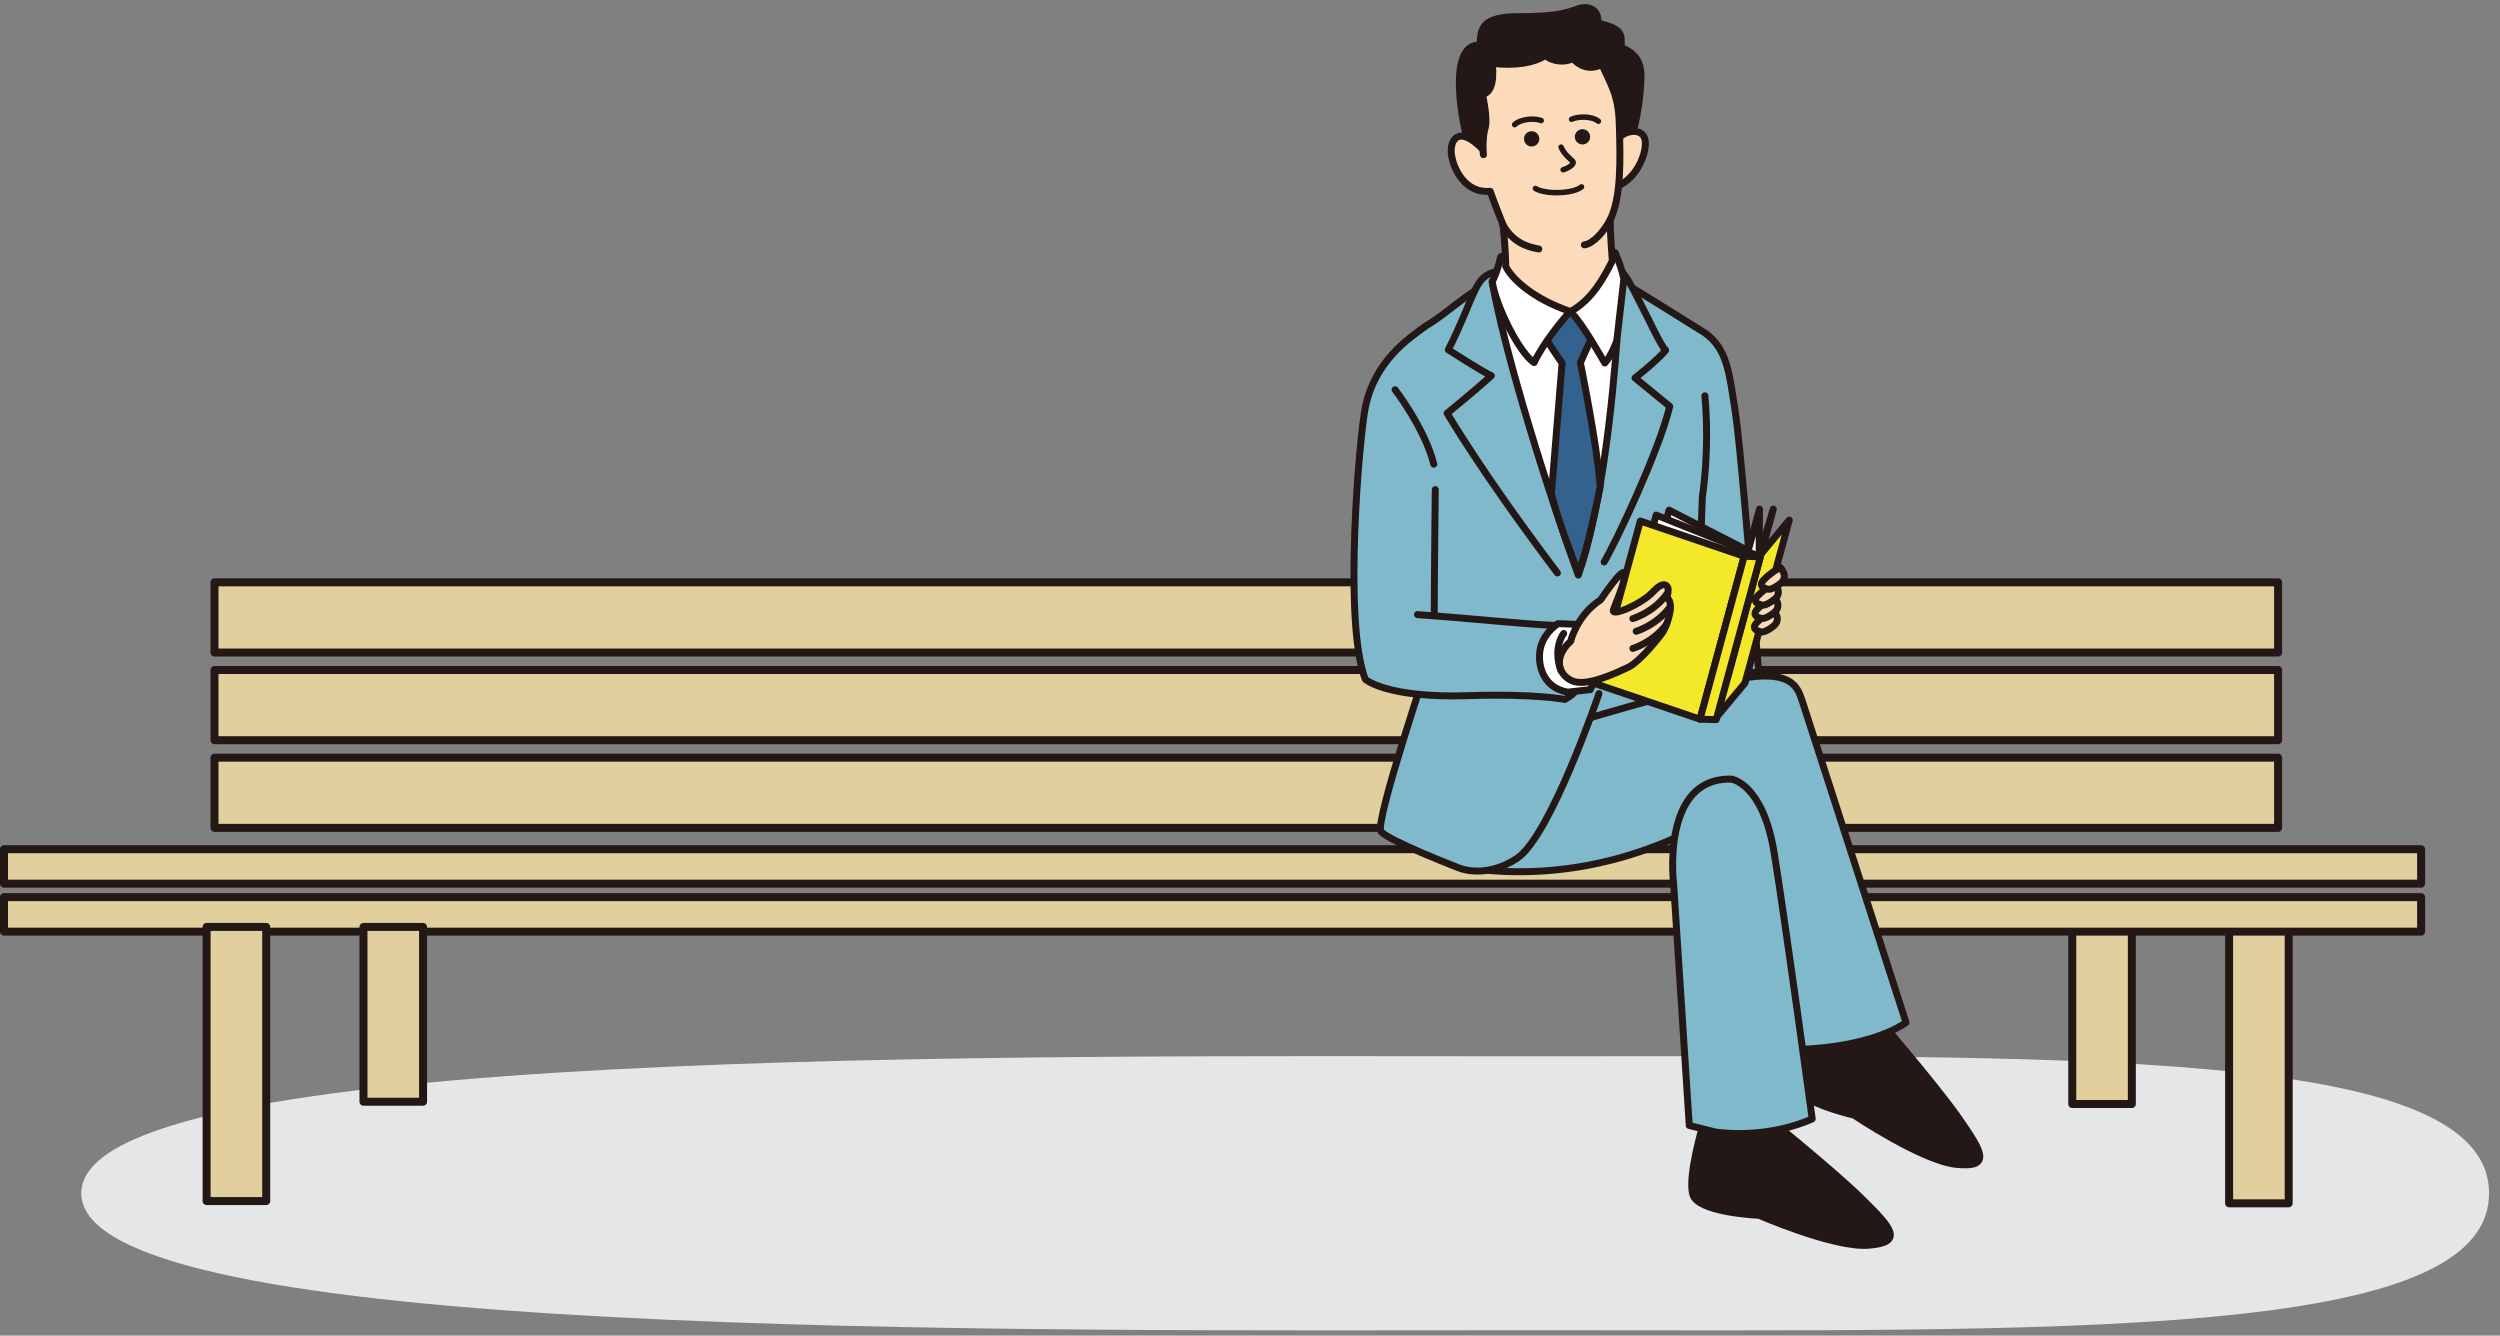 <svg width="219" height="117" viewBox="0 0 219 117" fill="none" xmlns="http://www.w3.org/2000/svg">
<rect x="0" y="0" width="219" height="117" fill="#808080" stroke="none"/>
<g style="mix-blend-mode:multiply">
<path d="M218.039 104.53C218.039 117.44 180.649 116.53 134.539 116.53C88.429 116.53 7.119 117.44 7.119 104.53C7.119 91.621 88.419 92.531 134.539 92.531C180.659 92.531 218.039 91.621 218.039 104.53Z" fill="#E5E6E7"/>
</g>
<path d="M186.749 81.4H181.529V96.71H186.749V81.4Z" fill="#E2CF9E" stroke="#231815" stroke-width="0.7" stroke-linecap="round" stroke-linejoin="round"/>
<path d="M200.49 81.4H195.27V105.41H200.49V81.4Z" fill="#E2CF9E" stroke="#231815" stroke-width="0.7" stroke-linecap="round" stroke-linejoin="round"/>
<path d="M199.56 51.011H18.79V57.161H199.56V51.011Z" fill="#E2CF9E" stroke="#231815" stroke-width="0.7" stroke-linecap="round" stroke-linejoin="round"/>
<path d="M199.56 58.69H18.79V64.84H199.56V58.69Z" fill="#E2CF9E" stroke="#231815" stroke-width="0.7" stroke-linecap="round" stroke-linejoin="round"/>
<path d="M199.56 66.371H18.79V72.521H199.56V66.371Z" fill="#E2CF9E" stroke="#231815" stroke-width="0.7" stroke-linecap="round" stroke-linejoin="round"/>
<path d="M212.09 74.391H0.35V77.411H212.09V74.391Z" fill="#E2CF9E" stroke="#231815" stroke-width="0.7" stroke-linecap="round" stroke-linejoin="round"/>
<path d="M212.09 78.591H0.35V81.611H212.09V78.591Z" fill="#E2CF9E" stroke="#231815" stroke-width="0.7" stroke-linecap="round" stroke-linejoin="round"/>
<path d="M23.32 81.201H18.1V105.211H23.32V81.201Z" fill="#E2CF9E" stroke="#231815" stroke-width="0.7" stroke-linecap="round" stroke-linejoin="round"/>
<path d="M37.06 81.201H31.84V96.511H37.06V81.201Z" fill="#E2CF9E" stroke="#231815" stroke-width="0.7" stroke-linecap="round" stroke-linejoin="round"/>
<path d="M149.149 98.811C149.149 98.811 147.909 103.001 148.319 104.601C148.729 106.201 154.099 106.421 154.099 106.421C154.099 106.421 160.689 109.291 163.689 109.041C166.679 108.801 165.769 107.691 163.099 105.061C160.429 102.431 153.839 97.141 153.839 97.141C153.839 97.141 149.239 97.081 149.149 98.811Z" fill="#231815" stroke="#231815" stroke-width="0.69" stroke-linecap="round" stroke-linejoin="round"/>
<path d="M158.92 89.27C158.92 89.27 156.94 93.17 157.07 94.82C157.2 96.47 162.43 97.65 162.43 97.65C162.43 97.65 168.4 101.66 171.39 101.96C174.38 102.26 173.67 101 171.53 97.94C169.39 94.88 163.84 88.48 163.84 88.48C163.84 88.48 159.32 87.6 158.93 89.28L158.92 89.27Z" fill="#231815" stroke="#231815" stroke-width="0.69" stroke-linecap="round" stroke-linejoin="round"/>
<path d="M142.62 56.09L152.78 57.73L154.5 63.76L135.9 67.11L132.46 60.74L136.85 55.49L142.62 56.09Z" fill="#80B9CB"/>
<path d="M124.04 70.15C124.04 70.15 126.55 75.97 130.76 76.28C143.09 77.19 151.7 70.6 151.7 70.6L157.38 91.93C157.38 91.93 163.45 91.93 166.97 89.58C166.97 89.58 158.22 62.44 157.83 61.27C157.44 60.1 156.79 58.66 152.48 59.44C147.47 60.35 136.82 63.62 136.82 63.62" fill="#80B9CB"/>
<path d="M124.04 70.15C124.04 70.15 126.55 75.97 130.76 76.28C143.09 77.19 151.7 70.6 151.7 70.6L157.38 91.93C157.38 91.93 163.45 91.93 166.97 89.58C166.97 89.58 158.22 62.44 157.83 61.27C157.44 60.1 156.79 58.66 152.48 59.44C147.47 60.35 136.82 63.62 136.82 63.62" stroke="#231815" stroke-width="0.61" stroke-linecap="round" stroke-linejoin="round"/>
<path d="M125.34 57.37C125.34 57.37 120.39 72.05 120.97 72.83C121.55 73.61 127.62 75.96 127.62 75.96C127.62 75.96 129.97 77.13 132.9 75.18C135.84 73.22 140.07 60.76 140.07 60.76" fill="#80B9CB"/>
<path d="M125.34 57.37C125.34 57.37 120.39 72.05 120.97 72.83C121.55 73.61 127.62 75.96 127.62 75.96C127.62 75.96 129.97 77.13 132.9 75.18C135.84 73.22 140.07 60.76 140.07 60.76" stroke="#231815" stroke-width="0.61" stroke-linecap="round" stroke-linejoin="round"/>
<path d="M124.17 53.84C129.17 54.19 136.06 54.92 136.43 54.75C136.43 54.75 140.87 59.23 137.08 61.27C137.08 61.27 134.47 60.75 128.66 60.94C121.46 61.18 119.6 59.51 119.6 59.51C117.64 54.44 119.1 38.14 119.6 35.7C120.42 31.64 123.38 29.65 124.95 28.52C126.75 27.48 128.49 25.66 130.69 24.61C130.96 24.53 139.73 24.37 141.62 24.44C142.78 25.04 146.08 27.13 149.3 29.13C151.3 30.52 151.47 32.61 152 36C152.42 38.73 153.16 47.69 154.04 58.66" fill="#80B9CB"/>
<path d="M124.17 53.84C129.17 54.19 136.06 54.92 136.43 54.75C136.43 54.75 140.87 59.23 137.08 61.27C137.08 61.27 134.47 60.75 128.66 60.94C121.46 61.18 119.6 59.51 119.6 59.51C117.64 54.44 119.1 38.14 119.6 35.7C120.42 31.64 123.38 29.65 124.95 28.52C126.75 27.48 128.49 25.66 130.69 24.61C130.96 24.53 139.73 24.37 141.62 24.44C142.78 25.04 146.08 27.13 149.3 29.13C151.3 30.52 151.47 32.61 152 36C152.42 38.73 153.16 47.69 154.04 58.66" stroke="#231815" stroke-width="0.61" stroke-linecap="round" stroke-linejoin="round"/>
<path d="M140.52 49.231C141.58 47.441 145.3 39.581 146.27 35.601L143.23 33.111C143.23 33.111 145.26 31.511 145.91 30.681C145.44 30.211 144.62 28.341 143.43 26.041C142.24 23.731 142.04 23.581 141.26 23.511C141.26 23.511 133.48 23.511 131.78 23.671C130.08 23.841 129.65 24.501 129.15 25.551C128.64 26.601 128.04 28.341 126.87 30.641C126.87 30.641 129.98 32.641 130.64 32.911C129.36 34.091 126.77 36.201 126.77 36.201C129.78 41.211 134 46.971 136.43 50.191" fill="#80B9CB"/>
<path d="M140.52 49.231C141.58 47.441 145.3 39.581 146.27 35.601L143.23 33.111C143.23 33.111 145.26 31.511 145.91 30.681C145.44 30.211 144.62 28.341 143.43 26.041C142.24 23.731 142.04 23.581 141.26 23.511C141.26 23.511 133.48 23.511 131.78 23.671C130.08 23.841 129.65 24.501 129.15 25.551C128.64 26.601 128.04 28.341 126.87 30.641C126.87 30.641 129.98 32.641 130.64 32.911C129.36 34.091 126.77 36.201 126.77 36.201C129.78 41.211 134 46.971 136.43 50.191" stroke="#231815" stroke-width="0.61" stroke-linecap="round" stroke-linejoin="round"/>
<path d="M130.72 24.68C131.82 31.09 135.81 43.711 138.26 50.38C140.34 44.441 141.27 35.011 141.64 29.851C141 25.921 133.86 21.48 130.72 24.68Z" fill="white" stroke="#231815" stroke-width="0.61" stroke-linecap="round" stroke-linejoin="round"/>
<path d="M134.71 28.21C135.35 29.78 136.84 31.8 136.84 31.8C136.58 34.861 136 42.24 135.9 43.211C136.26 44.99 138.05 49.66 138.26 50.181C139.1 48.211 140.18 42.6 140.18 42.6C139.88 38.74 138.44 31.78 138.44 31.78C139.06 30.3 139.82 28.87 139.82 28.87L137.55 25.48L134.71 28.21Z" fill="#34628E" stroke="#231815" stroke-width="0.61" stroke-linecap="round" stroke-linejoin="round"/>
<path d="M149.35 34.671C149.78 39.541 149.13 43.501 149.13 43.501C148.68 53.831 149.28 60.731 149.41 61.841" stroke="#231815" stroke-width="0.61" stroke-linecap="round" stroke-linejoin="round"/>
<path d="M130.72 24.68C131.07 26.92 133.14 30.97 134.39 31.76C135.1 30.21 136.82 28.05 137.56 27.28C138.7 28.43 140.27 31.3 140.58 31.8C141.14 31.23 141.63 29.85 141.63 29.85C141.94 27.22 142.25 24.44 142.25 24.44C141.9 22.91 141.56 22.44 141.51 22.15C140.14 21.82 132.47 22.06 131.46 22.49C131.16 23.79 130.89 24.35 130.71 24.68H130.72Z" fill="white" stroke="#231815" stroke-width="0.61" stroke-linecap="round" stroke-linejoin="round"/>
<path d="M128.74 13.05C127.73 9.51 127.04 3.79 129.66 3.95C129.7 2.59 129.72 1.46 133.01 1.46C136.3 1.46 137.26 1.13 138.15 0.8C139.04 0.47 140.08 0.72 139.97 2.02C142.19 2.54 142.04 3.03 142.02 4.16C143.89 4.92 143.81 6.19 143.71 7.67C143.61 9.16 143.1 13.251 141.33 15.091C138.77 16.36 130.1 15.771 128.73 13.05H128.74Z" fill="#231815" stroke="#231815" stroke-width="0.61" stroke-linecap="round" stroke-linejoin="round"/>
<path d="M141.34 12.64C142.12 11.29 143.86 11.15 144.1 12.21C144.34 13.27 143.38 15.95 141.18 16.49" fill="#FBDBBA"/>
<path d="M141.34 12.64C142.12 11.29 143.86 11.15 144.1 12.21C144.34 13.27 143.38 15.95 141.18 16.49" stroke="#231815" stroke-width="0.61" stroke-linecap="round" stroke-linejoin="round"/>
<path d="M130.73 5.551C132.8 5.791 134.41 5.501 135.38 4.851C136.02 5.441 137.21 5.491 137.78 5.111C138.49 5.921 139.4 6.111 140.32 5.651C141.14 7.461 141.78 8.331 141.85 10.881C141.95 14.201 142.01 17.261 141.06 19.241C141.04 20.431 141.24 22.851 141.24 22.851C140.46 24.371 139.47 26.241 137.58 27.291C134.24 26.171 132.36 24.341 131.9 23.321C131.9 21.801 131.66 19.681 131.66 19.681C131.09 18.281 130.54 16.761 130.54 16.761C128.35 16.951 127.33 14.821 127.15 13.571C126.97 12.321 127.72 10.841 129.91 13.101C129.91 13.101 129.89 11.871 130.09 11.251C130.29 10.631 130.07 9.251 129.87 8.291C130.51 8.071 130.9 7.471 130.73 5.541V5.551Z" fill="#FBDBBA" stroke="#231815" stroke-width="0.61" stroke-linecap="round" stroke-linejoin="round"/>
<path d="M129.949 13.551L129.899 13.101" stroke="#231815" stroke-width="0.61" stroke-linecap="round" stroke-linejoin="round"/>
<path d="M134.799 21.811C133.759 21.631 132.519 21.221 131.649 19.681" stroke="#231815" stroke-width="0.61" stroke-linecap="round" stroke-linejoin="round"/>
<path d="M138.79 21.451C139.56 21.351 140.49 20.32 141.06 19.23" stroke="#231815" stroke-width="0.61" stroke-linecap="round" stroke-linejoin="round"/>
<path d="M134.769 12.14C134.779 12.47 134.529 12.74 134.199 12.76C133.869 12.78 133.599 12.52 133.579 12.19C133.559 11.86 133.819 11.59 134.149 11.57C134.479 11.55 134.749 11.81 134.769 12.14Z" fill="#231815" stroke="#231815" stroke-width="0.15" stroke-miterlimit="10"/>
<path d="M136.75 12.891C137.07 13.601 137.57 13.901 137.77 14.131C137.97 14.361 137.38 14.751 136.93 14.871" stroke="#231815" stroke-width="0.48" stroke-linecap="round" stroke-linejoin="round"/>
<path d="M134.5 16.51C135.32 17.03 137.76 17.01 138.54 16.37" stroke="#231815" stroke-width="0.48" stroke-linecap="round" stroke-linejoin="round"/>
<path d="M132.68 10.92C133.24 10.39 134.47 10.34 135.01 10.56" stroke="#231815" stroke-width="0.48" stroke-linecap="round" stroke-linejoin="round"/>
<path d="M138.03 12.01C138.04 12.34 138.32 12.59 138.65 12.58C138.98 12.57 139.23 12.29 139.22 11.96C139.21 11.63 138.93 11.38 138.6 11.39C138.27 11.4 138.02 11.68 138.03 12.01Z" fill="#231815" stroke="#231815" stroke-width="0.15" stroke-miterlimit="10"/>
<path d="M140.02 10.62C139.42 10.14 138.19 10.19 137.67 10.45" stroke="#231815" stroke-width="0.48" stroke-linecap="round" stroke-linejoin="round"/>
<path d="M151.7 68.261C151.7 68.261 154.44 68.651 155.42 74.721C156.4 80.791 158.75 98.011 158.75 98.011C158.75 98.011 155.23 99.771 150.33 99.181L147.98 98.591L146.61 77.451C146.61 77.451 145.44 68.061 151.7 68.251V68.261Z" fill="#80B9CB" stroke="#231815" stroke-width="0.61" stroke-linecap="round" stroke-linejoin="round"/>
<path d="M150.22 63.001L152.86 59.831L156.74 45.56L154.1 48.73L150.22 63.001Z" fill="#F4E929" stroke="#231815" stroke-width="0.61" stroke-linecap="round" stroke-linejoin="round"/>
<path d="M150.219 63L142.329 58.96L146.209 44.69L154.099 48.73L150.219 63Z" fill="white" stroke="#231815" stroke-width="0.61" stroke-linecap="round" stroke-linejoin="round"/>
<path d="M150.22 63.001L150.25 58.871L154.13 44.601L154.1 48.731L150.22 63.001Z" fill="white" stroke="#231815" stroke-width="0.61" stroke-linecap="round" stroke-linejoin="round"/>
<path d="M150.22 63.001L151.47 58.871L155.34 44.601L154.1 48.731L150.22 63.001Z" fill="white" stroke="#231815" stroke-width="0.61" stroke-linecap="round" stroke-linejoin="round"/>
<path d="M150.219 63L141.199 59.39L145.079 45.12L154.099 48.73L150.219 63Z" fill="white" stroke="#231815" stroke-width="0.61" stroke-linecap="round" stroke-linejoin="round"/>
<path d="M148.92 63.001L139.81 59.911L143.69 45.641L152.79 48.731L148.92 63.001Z" fill="#F4E929" stroke="#231815" stroke-width="0.61" stroke-linecap="round" stroke-linejoin="round"/>
<path d="M148.92 63.001L150.34 63.041L154.21 48.781L152.79 48.73L148.92 63.001Z" fill="#F4E929" stroke="#231815" stroke-width="0.61" stroke-linecap="round" stroke-linejoin="round"/>
<path d="M125.73 42.891C125.73 42.891 125.64 50.831 125.64 53.761Z" fill="#80B9CB"/>
<path d="M125.73 42.891C125.73 42.891 125.64 50.831 125.64 53.761" stroke="#231815" stroke-width="0.61" stroke-linecap="round" stroke-linejoin="round"/>
<path d="M122.21 34.141C122.21 34.141 124.82 37.531 125.6 40.661Z" fill="#80B9CB"/>
<path d="M122.21 34.141C122.21 34.141 124.82 37.531 125.6 40.661" stroke="#231815" stroke-width="0.61" stroke-linecap="round" stroke-linejoin="round"/>
<path d="M139.3 60.411L137.34 60.631C134.99 60.241 134.6 57.891 134.99 56.591C135.38 55.291 136.49 54.631 136.49 54.631L138.32 54.701C138.32 54.701 141.04 57.111 139.3 60.421V60.411Z" fill="white" stroke="#231815" stroke-width="0.61" stroke-linecap="round" stroke-linejoin="round"/>
<path d="M137.6 56.141C137.6 56.141 138.13 53.901 140.22 52.541C140.22 52.541 142.23 49.531 142.31 50.261C142.39 50.991 141.49 52.891 141.33 53.461C141.17 54.031 143.79 52.941 144.83 51.821C145.87 50.701 146.11 51.501 146.11 51.501C146.11 51.501 146.19 51.661 146.03 52.381C146.03 52.381 146.51 52.621 146.27 53.741C146.03 54.861 145.63 55.431 145.63 55.431C145.63 55.431 143.78 57.921 142.58 58.481C141.38 59.041 139.45 59.921 138.17 59.761C136.89 59.601 135.68 57.911 137.61 56.151L137.6 56.141Z" fill="#FBDBBA" stroke="#231815" stroke-width="0.61" stroke-linecap="round" stroke-linejoin="round"/>
<path d="M136.979 55.49C136.979 55.49 135.999 56.72 136.739 58.76" stroke="#231815" stroke-width="0.61" stroke-linecap="round" stroke-linejoin="round"/>
<path d="M143.04 54.191C143.04 54.191 144.82 53.67 146 52.06" stroke="#231815" stroke-width="0.61" stroke-linecap="round" stroke-linejoin="round"/>
<path d="M143.33 55.301C143.33 55.301 145.11 54.781 146.29 53.171" stroke="#231815" stroke-width="0.61" stroke-linecap="round" stroke-linejoin="round"/>
<path d="M143.04 56.801C143.04 56.801 144.82 56.281 146 54.671" stroke="#231815" stroke-width="0.61" stroke-linecap="round" stroke-linejoin="round"/>
<path d="M155.339 53.45C155.339 53.45 156.149 54.25 155.319 54.88C154.489 55.51 154.239 55.34 154.239 55.34C154.239 55.34 153.249 55.19 153.919 54.51C154.589 53.83 155.339 53.45 155.339 53.45Z" fill="#FBDBBA" stroke="#231815" stroke-width="0.61" stroke-linecap="round" stroke-linejoin="round"/>
<path d="M155.39 52.27C155.39 52.27 156.2 53.071 155.37 53.7C154.54 54.331 154.29 54.16 154.29 54.16C154.29 54.16 153.3 54.011 153.97 53.331C154.64 52.651 155.39 52.27 155.39 52.27Z" fill="#FBDBBA" stroke="#231815" stroke-width="0.61" stroke-linecap="round" stroke-linejoin="round"/>
<path d="M155.43 51.101C155.43 51.101 156.24 51.901 155.41 52.531C154.58 53.161 154.33 52.991 154.33 52.991C154.33 52.991 153.34 52.841 154.01 52.161C154.68 51.481 155.43 51.101 155.43 51.101Z" fill="#FBDBBA" stroke="#231815" stroke-width="0.61" stroke-linecap="round" stroke-linejoin="round"/>
<path d="M155.95 49.711C155.95 49.711 156.76 50.511 155.93 51.141C155.1 51.771 154.85 51.601 154.85 51.601C154.85 51.601 153.86 51.451 154.53 50.771C155.2 50.091 155.95 49.711 155.95 49.711Z" fill="#FBDBBA" stroke="#231815" stroke-width="0.61" stroke-linecap="round" stroke-linejoin="round"/>
</svg>

